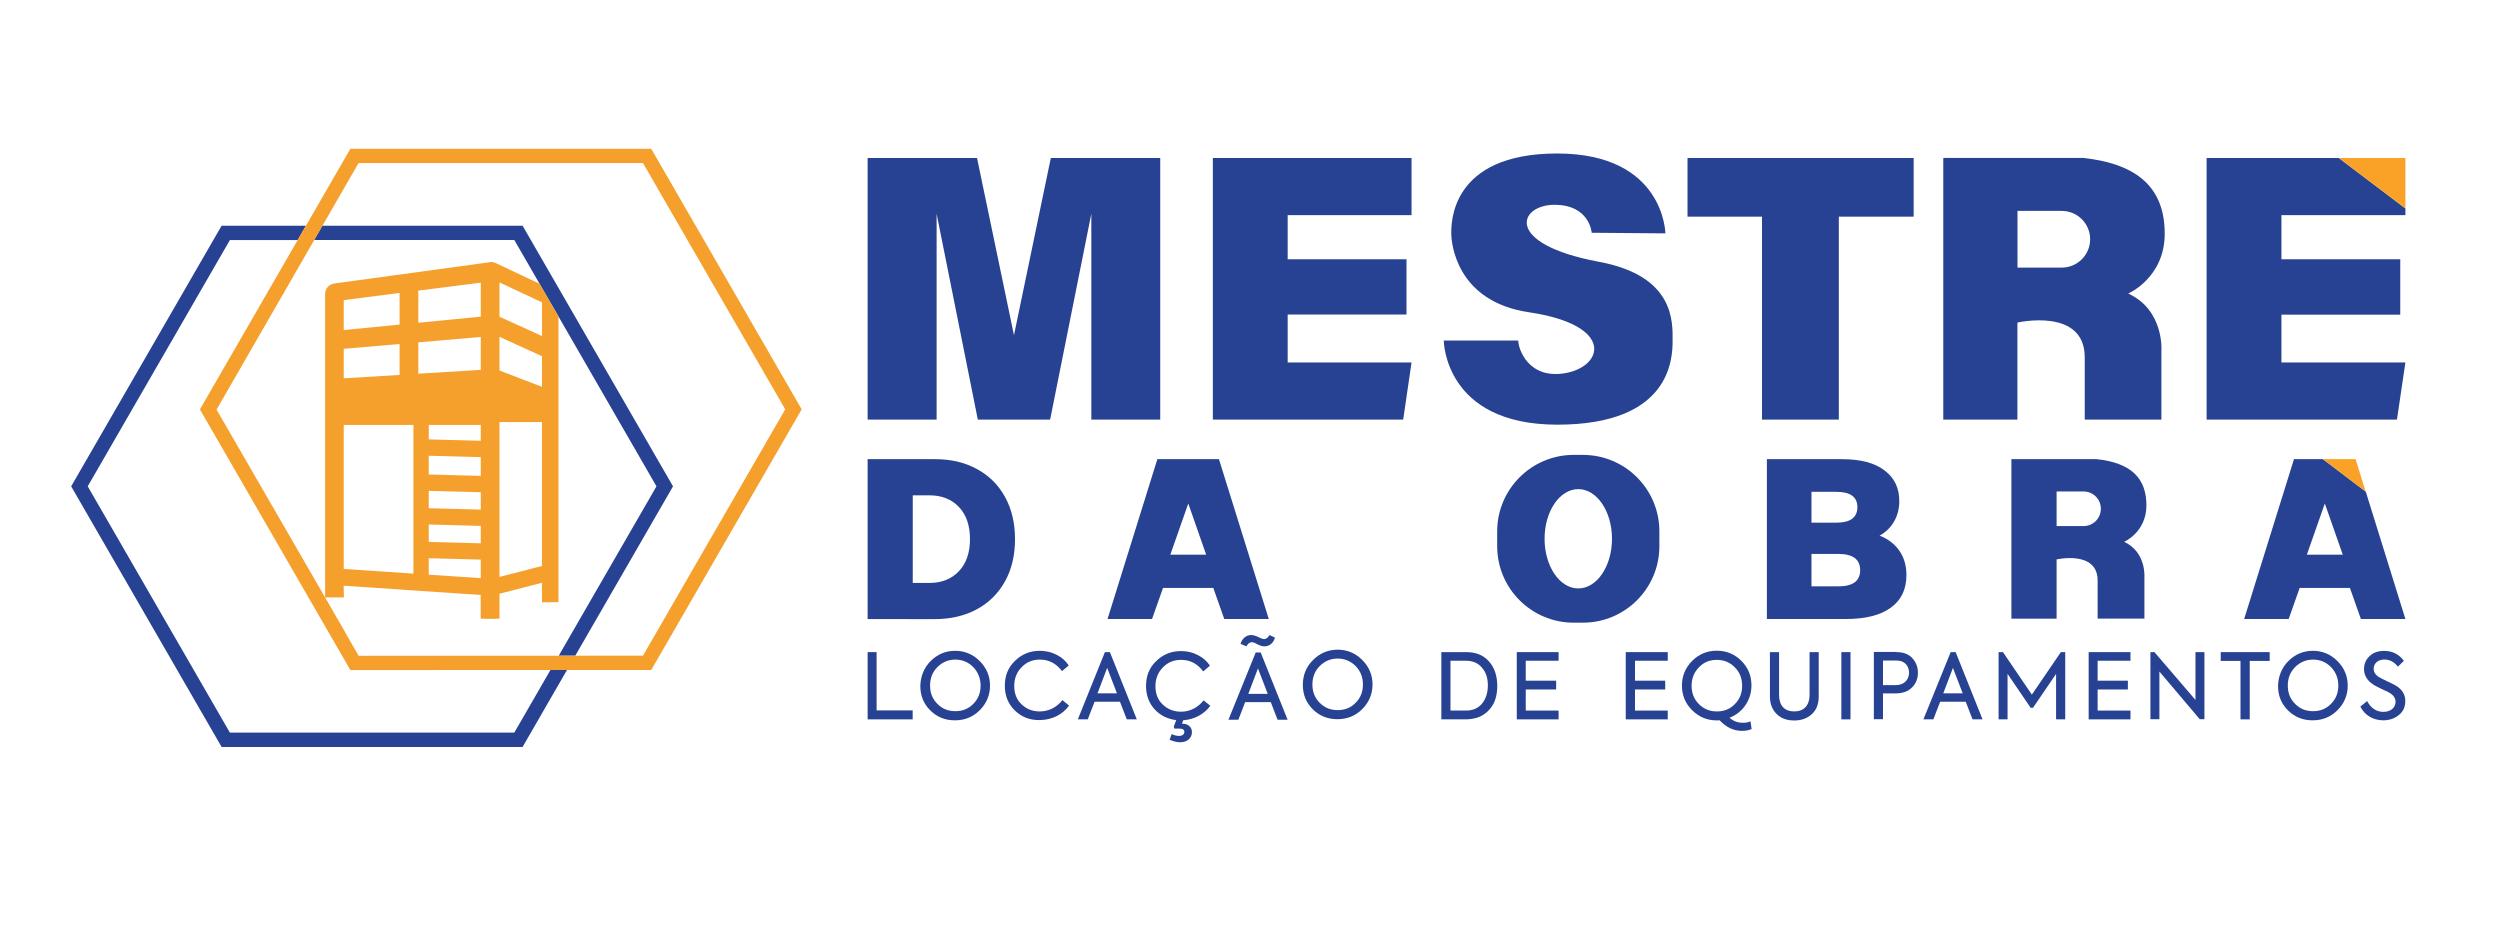 <?xml version="1.0" encoding="utf-8"?>
<!-- Generator: Adobe Illustrator 27.0.1, SVG Export Plug-In . SVG Version: 6.00 Build 0)  -->
<svg version="1.1" id="Camada_1" xmlns="http://www.w3.org/2000/svg" xmlns:xlink="http://www.w3.org/1999/xlink" x="0px" y="0px"
	 viewBox="0 0 2869.9 1080" style="enable-background:new 0 0 2869.9 1080;" xml:space="preserve">
<style type="text/css">
	.st0{fill:#274292;}
	.st1{fill:#FAA227;}
	.st2{fill:#F5A02C;}
</style>
<g>
	<g>
		<polygon class="st0" points="2022.7,248.7 1937.2,248.7 1937.2,181.4 2196.8,181.4 2196.8,248.7 2110.9,248.7 2110.9,481.7 
			2022.7,481.7 		"/>
		<polygon class="st0" points="1620.4,416.1 1610.8,481.7 1392.3,481.7 1392.3,181.4 1620.4,181.4 1620.4,247 1478.2,247 
			1478.2,297.6 1614.6,297.6 1614.6,361.1 1478.2,361.1 1478.2,416.1 		"/>
		<polygon class="st0" points="1206.3,181.4 1164,384.8 1121.6,181.4 996,181.4 996,481.7 1034.4,481.7 1071.7,481.7 1075.2,481.7 
			1075.2,245.4 1122.5,481.7 1164,481.7 1205.5,481.7 1252.8,245.4 1252.8,481.7 1256.2,481.7 1293.5,481.7 1331.9,481.7 
			1331.9,181.4 		"/>
		<path class="st0" d="M2443.1,337c0,0,41.9-18.1,41.9-68.7s-28.6-80-93.7-87H2316h-9.3h-75.9v300.4h85.1V370.3
			c0,0,77.3-17.7,77.3,39.9v71.5h88v-78.9C2481.3,402.8,2484.6,355.9,2443.1,337 M2366.8,307.2H2316v-65.1h50.8
			c18,0,32.6,14.6,32.6,32.5C2399.4,292.6,2384.8,307.2,2366.8,307.2"/>
		<path class="st0" d="M1911.8,267.9c0,0-1.2-91.7-124.2-91.7S1666,256.8,1666,267.9s5.7,78.1,88.8,90.5
			c99.3,14.7,85.9,62.1,42.4,69.9c-42.5,7.6-54.3-27.6-54.3-37.4h-85.5c0,0,0.4,96.6,130.3,96.6s132.4-75.2,132.4-96.6
			s2.5-74.2-84.7-90.4c-110.2-20.6-91.7-65.4-51-65.4s42.8,32.1,42.8,32.1L1911.8,267.9z"/>
		<path class="st0" d="M2180.3,632.1c5.5,7.8,8.2,17.2,8.2,28.2c0,16.1-5.9,28.5-17.8,37.2c-11.9,8.7-29,13.1-51.5,13.1h-90.9V527.1
			h86.1c21.5,0,37.8,4.3,49.1,13c11.3,8.6,16.8,20.3,16.8,35c0,8.7-1.9,16.5-5.9,23.4c-3.9,6.9-9.5,12.4-16.7,16.4
			C2167.3,618.6,2174.8,624.3,2180.3,632.1 M2079.5,564.6V600h28.6c16.1,0,24.1-6,24.1-17.8c0-11.7-8-17.6-24.1-17.6L2079.5,564.6
			L2079.5,564.6z M2135.4,654.5c0-12.4-8.4-18.6-25-18.6h-30.9v37.2h30.9C2127.1,673.1,2135.4,666.9,2135.4,654.5"/>
		<path class="st0" d="M996,527.1h77.6c17.9,0,33.9,3.7,47.8,11.3c13.9,7.5,24.7,18.2,32.3,32c7.6,13.8,11.5,30,11.5,48.5
			s-3.8,34.7-11.5,48.5s-18.4,24.5-32.3,32s-29.9,11.3-47.8,11.3H996V527.1L996,527.1z M1066.8,669.2c14.1,0,25.3-4.4,33.9-13.4
			c8.5-8.9,12.8-21.2,12.8-36.9s-4.2-28-12.8-37c-8.5-8.9-19.8-13.3-33.9-13.3h-19v100.6L1066.8,669.2L1066.8,669.2z"/>
		<path class="st0" d="M2438.4,622c0,0,25.6-11,25.6-41.9s-17.4-48.8-57.1-53H2361h-5.6H2309v183.1h51.9v-68
			c0,0,47.1-10.8,47.1,24.3v43.6h53.7v-48.2C2461.7,662.1,2463.7,633.6,2438.4,622 M2391.9,603.9h-31v-39.7h31
			c11,0,19.8,8.9,19.8,19.8C2411.7,595,2402.9,603.9,2391.9,603.9"/>
		<path class="st0" d="M1399.3,527.1H1364h-0.1h-35.3l-57.2,183.5h51.1l12.6-35.7h28.8h0.1h28.8l12.6,35.7h51.1L1399.3,527.1z
			 M1364.1,636.7L1364.1,636.7h-20.6l20.6-58.7l20.5,58.7H1364.1z"/>
		<path class="st0" d="M1817.1,522.2h-10.6c-48.5,0-87.8,39.4-87.8,87.8v17c0,48.5,39.3,87.8,87.8,87.8h10.6
			c48.5,0,87.8-39.3,87.8-87.8v-17C1904.9,561.5,1865.6,522.2,1817.1,522.2 M1811.8,675.5c-21.4,0-38.7-25.5-38.7-57
			s17.3-57,38.7-57c21.4,0,38.7,25.5,38.7,57S1833.2,675.5,1811.8,675.5"/>
		<polygon class="st0" points="2533.1,181.4 2533.1,481.7 2751.6,481.7 2761.3,416.1 2619,416.1 2619,361.2 2755.4,361.2 
			2755.4,297.6 2619,297.6 2619,247 2761.3,247 2761.3,239.3 2684.9,181.4 		"/>
		<path class="st0" d="M2666.6,527.1h-33.2l-57.2,183.5h51.1l12.6-35.7h28.8h0.1h28.8l12.6,35.7h51.1l-45.5-146.2L2666.6,527.1z
			 M2668.8,636.7h-0.1h-20.5l20.6-58.7l20.6,58.7H2668.8z"/>
		<polygon class="st1" points="2684.9,181.4 2761.3,239.3 2761.3,181.4 		"/>
		<polygon class="st1" points="2704.1,527.1 2668.8,527.1 2668.7,527.1 2666.6,527.1 2715.7,564.4 		"/>
	</g>
	<polygon class="st0" points="996,825.8 996,748.6 1006.3,748.6 1006.3,815.5 1047.7,815.5 1047.7,825.8 	"/>
	<path class="st0" d="M1068.3,758.9c7.8-7.8,17.2-11.8,28.2-11.8s20.4,4,28.2,11.8c7.8,7.8,11.8,17.2,11.8,28.2
		c0,10.9-4,20.4-11.8,28.2s-17.2,11.6-28.6,11.6c-11.1,0-20.6-3.8-28.2-11.4c-7.6-7.6-11.4-16.8-11.4-28
		C1056.8,776.4,1060.6,766.7,1068.3,758.9 M1117.3,765.8c-5.7-5.7-12.6-8.6-20.6-8.6s-14.9,2.9-20.6,8.6c-5.7,5.7-8.4,12.8-8.4,21.2
		s2.7,15.4,8.4,21c5.5,5.7,12.4,8.4,20.6,8.4s15.1-2.7,20.6-8.4c5.7-5.7,8.4-12.6,8.4-21C1125.7,778.9,1122.8,771.7,1117.3,765.8"/>
	<path class="st0" d="M1165.1,815.7c-7.6-7.4-11.6-16.8-11.6-28.4c0-11.8,3.8-21.2,11.8-28.8c7.8-7.6,17.2-11.4,28.4-11.4
		c6.9,0,13.5,1.5,19.3,4.6c5.9,2.9,10.5,7.1,13.9,12.2l-7.8,6.5c-6.5-8.8-14.9-13.2-25.4-13.2c-8.2,0-15.1,2.7-20.8,8.6
		c-5.7,5.7-8.6,13-8.6,21.7c0,8.6,2.7,15.6,8.4,21c5.7,5.5,12.6,8.2,21,8.2c10.5,0,19.6-5,25.9-13l7.6,6.3
		c-7.1,10.1-19.6,16.6-33.9,16.6C1182.1,826.8,1172.6,823,1165.1,815.7"/>
	<path class="st0" d="M1293.5,825.8l-7.8-20.2h-29.2l-7.8,20.2h-11.4l31.1-77.2h5.7l30.9,77.2H1293.5z M1271,766.7l-11.1,29.2h22.3
		L1271,766.7z"/>
	<path class="st0" d="M1389.4,810.2c-6.7,9.3-18.1,15.8-31.1,16.6l-1.5,4h0.8c5.9,0,10.7,3.6,10.7,9.7c0,6.3-4.8,11.6-13.7,11.6
		c-3.6,0-7.6-1.1-12-2.9l2.5-6.5c2.9,1.5,5.9,2.1,8.4,2.1c3.8,0,6.1-1.9,6.1-4.6c0-2.5-1.9-3.8-5.5-3.8h-5.9l-0.8-2.3l2.9-7.4
		c-9.9-1.3-18.3-5.3-24.8-12.4c-6.5-7.1-9.9-16.2-9.9-26.7c0-11.8,3.8-21.2,11.8-28.8c7.8-7.6,17.2-11.4,28.4-11.4
		c6.9,0,13.5,1.5,19.3,4.6c5.9,2.9,10.5,7.1,13.9,12.2l-7.8,6.5c-6.5-8.8-14.9-13.2-25.4-13.2c-8.2,0-15.1,2.7-20.8,8.6
		c-5.7,5.7-8.6,13-8.6,21.7c0,8.6,2.7,15.6,8.4,21s12.6,8.2,21,8.2c10.5,0,19.6-5,25.9-13L1389.4,810.2z"/>
	<path class="st0" d="M1424.1,739.1c1.9-6.3,6.5-10.1,12.4-10.1c2.1,0,4.8,0.8,8,2.3c3.2,1.7,5.3,2.3,6.7,2.3c2.5,0,4.6-1.7,6.1-4.6
		l6.3,2.9c-1.7,6.3-6.3,10.1-12.2,10.1c-2.1,0-4.8-0.8-7.8-2.3c-2.9-1.7-5.3-2.5-6.5-2.5c-2.5,0-4.6,1.7-6.3,4.8L1424.1,739.1z"/>
	<path class="st0" d="M1654.6,825.8v-77.2h28.6c10.9,0,19.6,3.4,25.9,10.5c6.3,6.9,9.7,16.4,9.7,28.4c0,11.8-3.2,21.2-9.9,28
		c-6.5,6.9-15.4,10.3-26.7,10.3H1654.6z M1665.1,815.7h17.7c8,0,14.1-2.7,18.5-8c4.4-5.5,6.7-12.4,6.7-20.8s-2.1-15.1-6.7-20.4
		c-4.4-5.3-10.7-8-18.5-8h-17.7V815.7z"/>
	<polygon class="st0" points="1741.2,825.8 1741.2,748.6 1789.2,748.6 1789.2,758.5 1751.5,758.5 1751.5,781.4 1786.4,781.4 
		1786.4,791.5 1751.5,791.5 1751.5,815.7 1789.2,815.7 1789.2,825.8 	"/>
	<polygon class="st0" points="1866.3,825.8 1866.3,748.6 1914.5,748.6 1914.5,758.5 1876.9,758.5 1876.9,781.4 1911.6,781.4 
		1911.6,791.5 1876.9,791.5 1876.9,815.7 1914.5,815.7 1914.5,825.8 	"/>
	<path class="st0" d="M2009.5,828.1l1.3,8.8c-3.4,1.5-6.9,2.1-11.1,2.1c-9.5,0-18.1-4-25.7-12.2c-0.8,0.2-1.9,0.2-3.2,0.2
		c-10.9,0-20.4-3.8-28.4-11.8c-7.8-7.8-11.6-17.2-11.6-28.2c0-10.9,3.8-20.2,11.6-28.2c7.8-7.8,17.2-11.8,28.4-11.8
		c10.9,0,20.4,3.8,28.2,11.6c7.8,7.8,11.6,17.2,11.6,28.2c0,8.4-2.3,15.8-6.9,22.7c-4.6,6.7-10.7,11.4-18.3,14.5
		c4.4,3.8,9.5,5.7,14.9,5.7C2003.2,829.8,2006.4,829.4,2009.5,828.1 M1950.3,808.3c5.7,5.7,12.6,8.4,20.6,8.4
		c8.2,0,15.1-2.7,20.6-8.4c5.7-5.7,8.4-12.6,8.4-21s-2.7-15.6-8.4-21.2c-5.5-5.7-12.4-8.6-20.6-8.6s-15.1,2.7-20.6,8.6
		c-5.7,5.7-8.4,12.8-8.4,21.2S1944.6,802.6,1950.3,808.3"/>
	<path class="st0" d="M2031.8,748.6h10.5v49.2c0,12.2,6.3,18.9,17.5,18.9c10.9,0,17.5-6.9,17.5-18.9v-49.2h10.5v51.1
		c0,8.4-2.5,15.1-7.8,20c-5,4.8-12,7.4-20.2,7.4c-8.4,0-15.1-2.3-20.2-7.4c-5-4.8-7.8-11.6-7.8-20V748.6L2031.8,748.6z"/>
	<rect x="2113.8" y="748.6" class="st0" width="10.5" height="77.2"/>
	<path class="st0" d="M2176.9,748.6c8.2,0,14.3,2.3,18.5,7.1c4.2,4.6,6.3,10.3,6.3,16.6c0,6.5-2.1,12.2-6.7,16.8
		c-4.4,4.6-10.9,6.9-19.1,6.9h-14.3v29.6h-10.5v-77.2h25.8V748.6z M2176.1,786.5c10.1,0,15.4-6.5,15.4-14.3c0-7.6-5-13.9-13.9-13.9
		h-16v28.2H2176.1z"/>
	<path class="st0" d="M2264.4,825.8l-7.8-20.2h-29.4l-7.8,20.2H2208l31.3-77.2h5.7l30.9,77.2H2264.4z M2241.9,766.7l-11.1,29.2h22.3
		L2241.9,766.7z"/>
	<polygon class="st0" points="2294.3,825.8 2294.3,748.6 2299.3,748.6 2332.5,797.4 2365.8,748.6 2370.8,748.6 2370.8,825.8 
		2360.3,825.8 2360.3,773.6 2333.8,812.5 2331.1,812.5 2304.6,773.6 2304.6,825.8 	"/>
	<polygon class="st0" points="2397.7,825.8 2397.7,748.6 2445.7,748.6 2445.7,758.5 2408,758.5 2408,781.4 2442.7,781.4 
		2442.7,791.5 2408,791.5 2408,815.7 2445.7,815.7 2445.7,825.8 	"/>
	<polygon class="st0" points="2520.3,748.6 2530.6,748.6 2530.6,825.6 2525.2,825.6 2478.9,770.9 2478.9,825.6 2468.6,825.6 
		2468.6,748.6 2473.2,748.6 2520.3,803.5 	"/>
	<polygon class="st0" points="2572,758.7 2549.3,758.7 2549.3,748.6 2605.5,748.6 2605.5,758.7 2582.6,758.7 2582.6,825.8 
		2572,825.8 	"/>
	<path class="st0" d="M2626.9,758.9c7.8-7.8,17.2-11.8,28.2-11.8s20.4,4,28.2,11.8s11.8,17.2,11.8,28.2c0,10.9-4,20.4-11.8,28.2
		s-17.2,11.6-28.6,11.6c-11.1,0-20.6-3.8-28.2-11.4c-7.6-7.6-11.4-16.8-11.4-28C2615.4,776.4,2619.2,766.7,2626.9,758.9
		 M2675.9,765.8c-5.7-5.7-12.4-8.6-20.6-8.6c-8,0-14.9,2.9-20.6,8.6c-5.7,5.7-8.4,12.8-8.4,21.2s2.7,15.4,8.4,21
		c5.5,5.7,12.4,8.4,20.6,8.4s15.1-2.7,20.6-8.4c5.7-5.7,8.4-12.6,8.4-21C2684.3,778.9,2681.6,771.7,2675.9,765.8"/>
	<path class="st0" d="M2709.6,811.1l7.8-6.3c4.2,8.2,10.9,12.4,18.5,12.4c8.8,0,14.1-5,14.1-11.8c0-4.2-2.7-7.8-8-10.7
		c-1.5-0.8-4-1.9-8-3.8c-3.8-1.9-6.7-3.2-8.6-4.4c-7.8-4.8-11.6-11.1-11.6-18.5c0-5.9,2.1-10.7,6.3-14.7c4.2-4.2,9.9-6.1,16.8-6.1
		c9.5,0,17,3.8,22.7,11.4l-6.9,6.7c-4.2-5.5-9.5-8.2-15.6-8.2c-6.9,0-12.2,4.2-12.2,10.5c0,4,2.1,7.4,6.5,9.9c1.5,0.8,4.2,2.3,9,4.6
		c4.6,2.1,8,3.8,9.7,4.8c7.4,4.4,11.1,10.3,11.1,17.9c0,6.5-2.3,12-7.4,16c-4.8,4-10.9,6.1-18.1,6.1
		C2724.7,826.8,2714.6,821.4,2709.6,811.1"/>
	<path class="st0" d="M1466.6,826.2l-7.8-20.2h-29.4l-7.8,20.2h-11.4l31.3-77.2h5.7l30.9,77.2H1466.6z M1444.1,767.3l-11.1,29.2
		h22.3L1444.1,767.3z"/>
	<path class="st0" d="M1507.4,757.6c7.8-7.8,17.2-11.8,28.2-11.8c10.9,0,20.4,4,28.2,11.8c7.8,7.8,11.8,17.2,11.8,28.2
		c0,10.9-4,20.4-11.8,28.2s-17.2,11.6-28.6,11.6c-11.1,0-20.6-3.8-28.2-11.4c-7.6-7.6-11.4-16.8-11.4-28
		C1495.6,775.1,1499.4,765.4,1507.4,757.6 M1556.2,764.6c-5.7-5.7-12.6-8.6-20.6-8.6s-14.9,2.9-20.6,8.6c-5.7,5.7-8.4,12.8-8.4,21.2
		s2.7,15.4,8.4,21c5.5,5.7,12.4,8.4,20.6,8.4s15.1-2.7,20.6-8.4c5.7-5.7,8.4-12.6,8.4-21S1561.9,770.5,1556.2,764.6"/>
</g>
<g>
	<polygon class="st0" points="590.4,841 263.9,841 100.7,558.3 263.9,275.6 341.7,275.6 351.2,259.1 254.4,259.1 81.7,558.3 
		254.4,857.5 599.9,857.5 650.9,769.1 631.9,769.1 	"/>
	<polygon class="st0" points="599.9,259.1 370.1,259.1 360.6,275.5 590.4,275.5 619.3,325.6 641.1,363.3 753.6,558.3 641.4,752.7 
		660.4,752.7 772.6,558.3 	"/>
	<path class="st2" d="M747.6,170.8H402.2L229.5,470l172.7,299.2l345.4-0.1l172.7-299.2L747.6,170.8z M738.1,752.7l-326.4,0.1
		L396.3,726v-0.4h-0.1L373.3,686l-0.1-0.2h21.6l-0.3-13.4L551.8,683v27.2c14.8,0.5,12.5,0.2,21.6,0v-28.6l48.8-12.6v22.4l18.9-0.1
		V363.4l-21.8-37.7l-50-23.6c-1.6-0.8-3.4-1.3-5.4-1.3c-1,0-2,0.2-2.9,0.4l-177.1,24.2v0.1c-6,0.6-10.7,5.7-10.7,11.9v348.4
		L248.6,470.2l163-283h326.5l163.3,282.7L738.1,752.7z M458.7,394.9v35.5l-64.1,3.9v-33.9L458.7,394.9z M394.6,378.9v-34.4l64.1-8.2
		v36.3L394.6,378.9z M474.6,487.8v170.7l-80-5.4V487.8l0,0H474.6z M551.9,386.8v37.8l-71.7,4.4v-36L551.9,386.8z M480.2,370.5v-36.9
		l71.7-9.1v39L480.2,370.5z M492.2,622.1v-20l59.7,1.6v20L492.2,622.1z M551.9,642.4v21.3l-59.7-4v-18.9L551.9,642.4z M492.2,583.4
		v-19.9l59.7,1.6V585L492.2,583.4z M492.2,544.7v-21.5l59.7,1.6v21.5L492.2,544.7z M492.2,504.4v-16.6h59.7V506L492.2,504.4z
		 M622.2,408.9v35.2l-48.8-18.8v-38.6L622.2,408.9z M573.4,363.6v-39.4l48.8,22.9v38.7L573.4,363.6z M622.2,484.5v165.2l-48.8,12.6
		V484.5H622.2z"/>
</g>
</svg>
